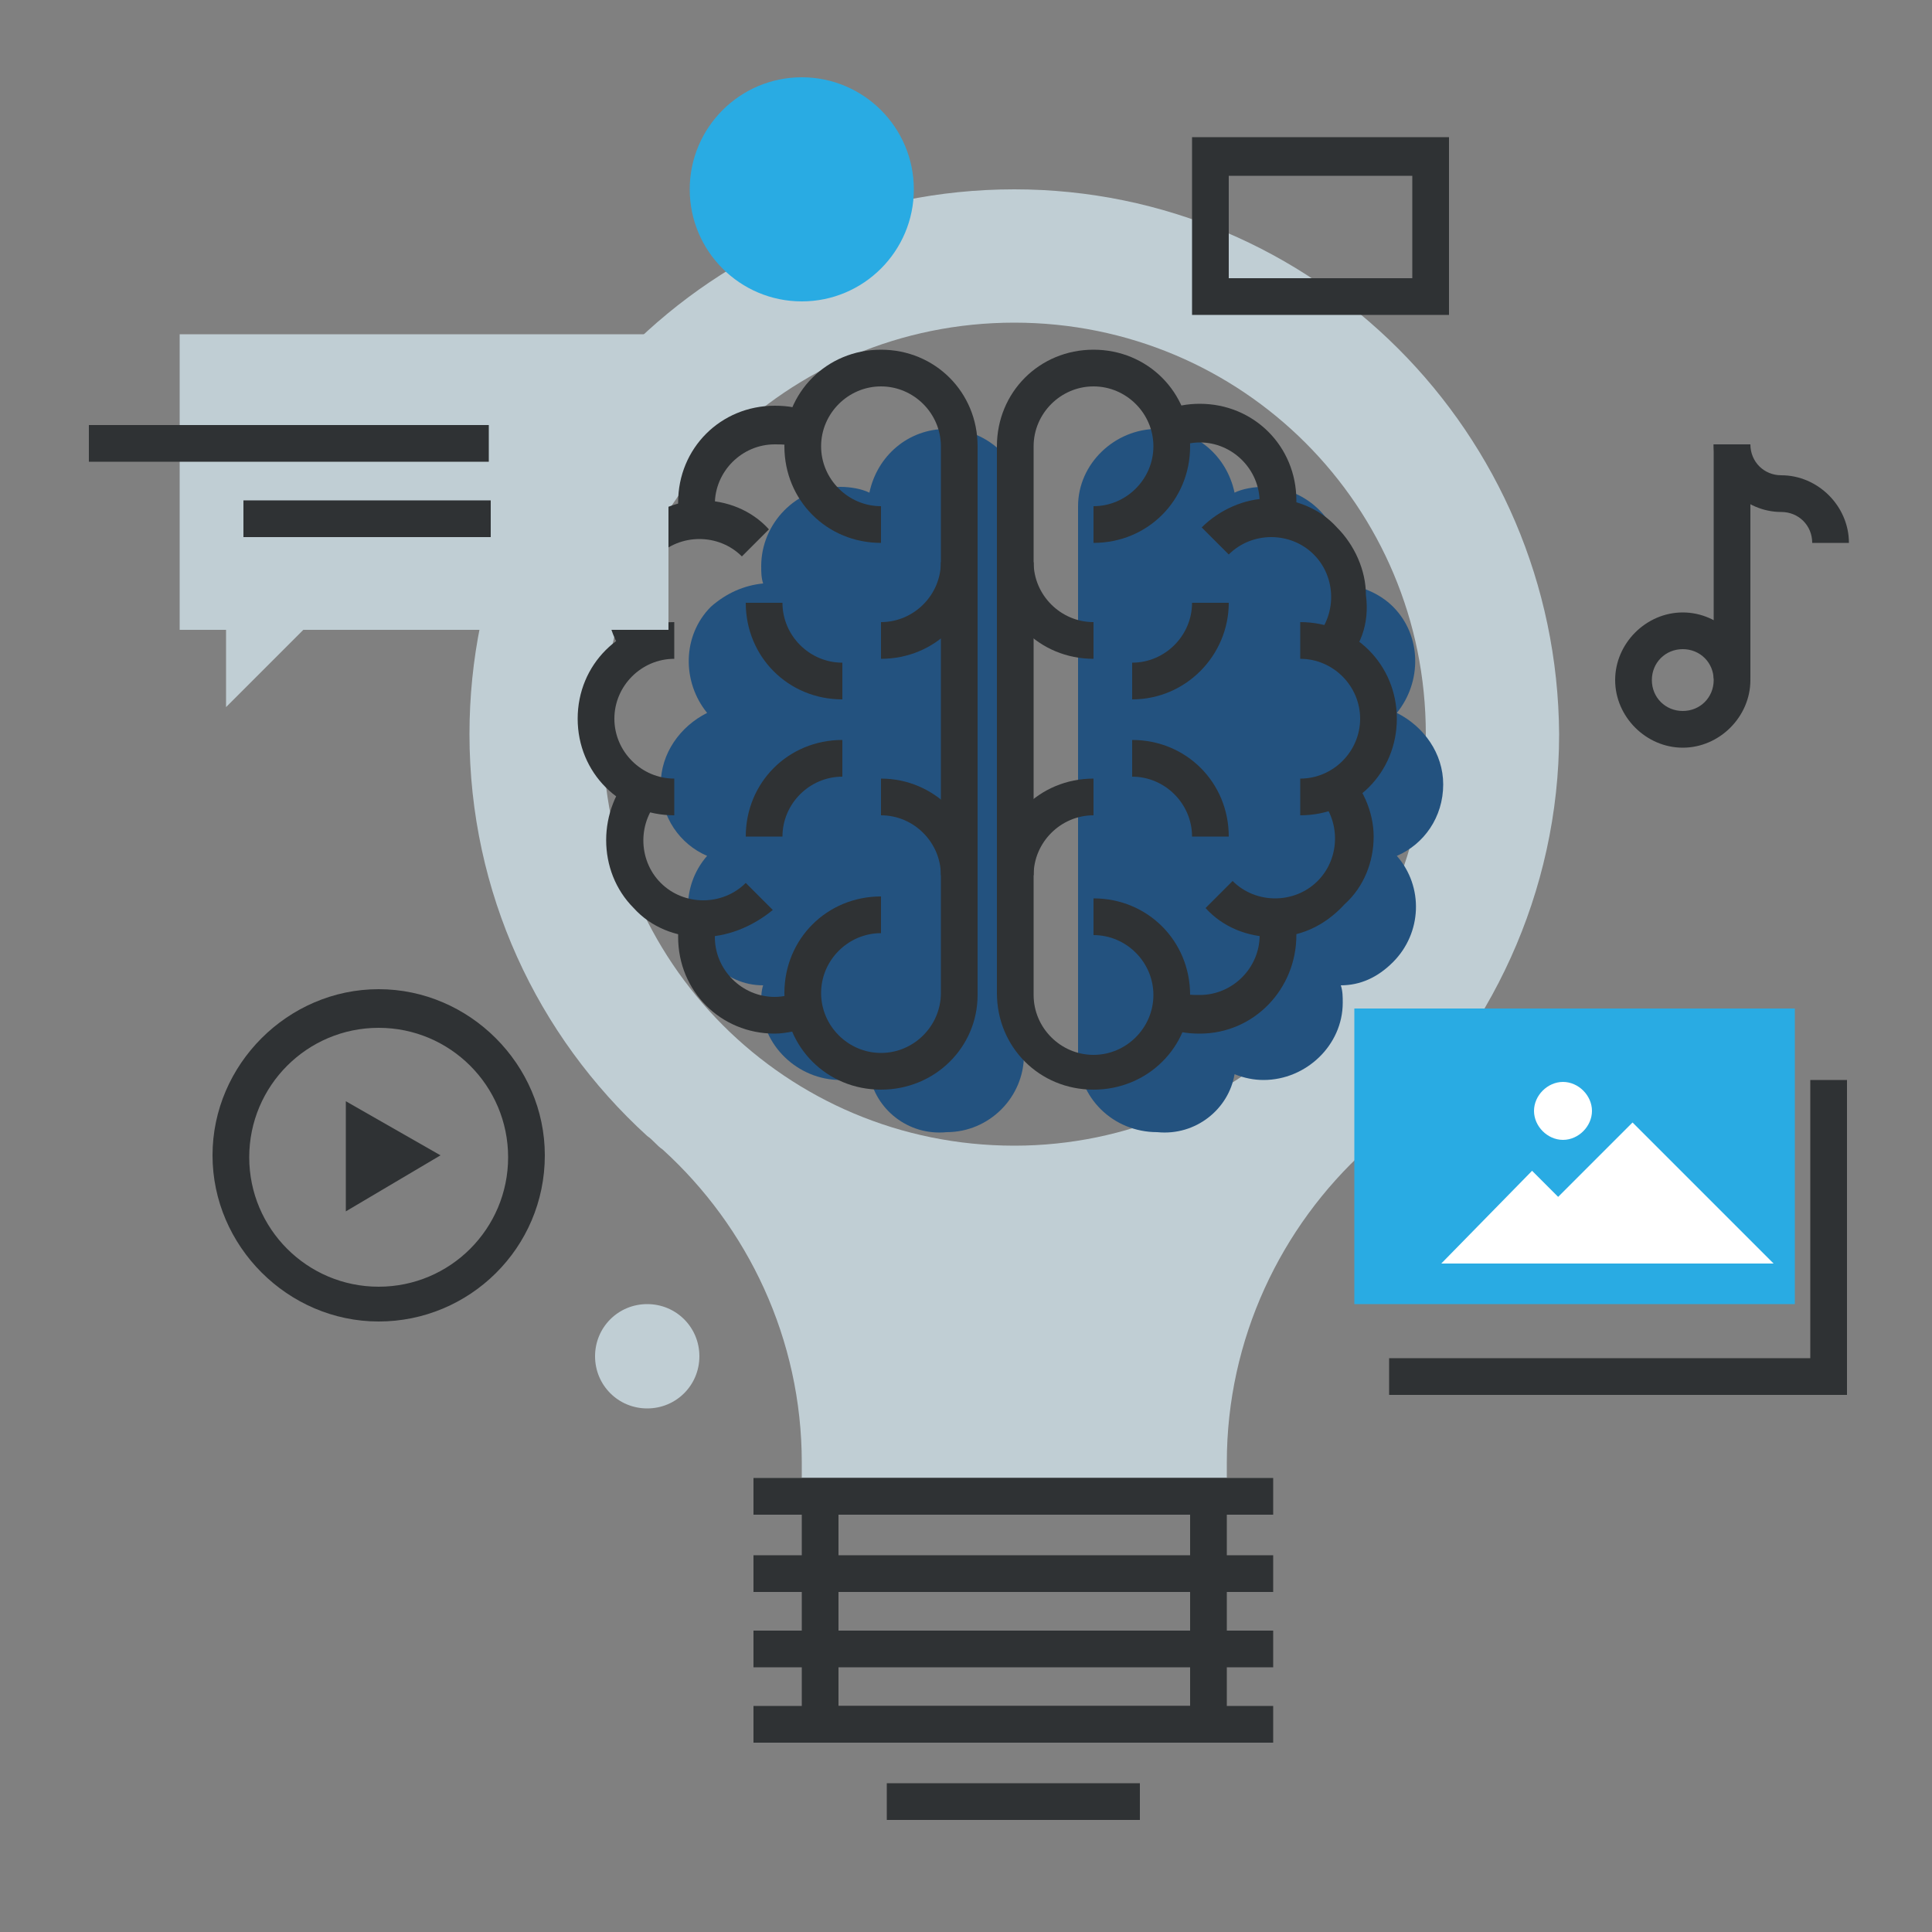 <?xml version="1.0" encoding="utf-8"?>
<!-- Generator: Adobe Illustrator 22.1.0, SVG Export Plug-In . SVG Version: 6.00 Build 0)  -->
<svg version="1.1" id="Camada_1" xmlns="http://www.w3.org/2000/svg" xmlns:xlink="http://www.w3.org/1999/xlink" x="0px" y="0px"
	 viewBox="0 0 100 100" style="enable-background:new 0 0 100 100;" xml:space="preserve" width="100" height="100">
<rect x="0" y="0" width="100" height="100" fill="#808080" stroke="none"/>
<style type="text/css">
	.st0{fill:#C0CED4;}
	.st1{fill:#2F3234;}
	.st2{fill:#23527F;}
	.st3{fill:#29ABE3;}
	.st4{fill:#FFFFFF;}
</style>
<g>
	<g>
		<path class="st0" d="M52.5,9.8C36.9,9.8,24.3,22.4,24.3,38c0,8.2,3.5,15.6,9.2,20.8c0.3,0.2,0.5,0.5,0.8,0.7
			c4.4,4,7.2,9.8,7.2,16.2v1.8h11h11v-1.8c0-6.4,2.8-12.2,7.2-16.2c0.3-0.2,0.5-0.5,0.8-0.7c5.6-5.1,9.2-12.6,9.2-20.8
			C80.6,22.4,68,9.8,52.5,9.8z M52.5,59.3c-11.8,0-21.3-9.5-21.3-21.3c0-11.8,9.5-21.3,21.3-21.3c11.8,0,21.3,9.5,21.3,21.3
			C73.8,49.7,64.2,59.3,52.5,59.3z"/>
		<path class="st1" d="M63.5,90.2h-22V76.5h22V90.2z M43.4,88.3h18.2v-9.9H43.4V88.3z"/>
		<g>
			<rect x="39" y="76.5" class="st1" width="26.9" height="1.9"/>
			<rect x="39" y="80.5" class="st1" width="26.9" height="1.9"/>
			<rect x="39" y="84.4" class="st1" width="26.9" height="1.9"/>
			<rect x="39" y="88.3" class="st1" width="26.9" height="1.9"/>
		</g>
		<rect x="45.9" y="92.3" class="st1" width="13.1" height="1.9"/>
		<g>
			<path class="st2" d="M63.9,55.6c0.5,0.2,1,0.3,1.5,0.3c2.2,0,4.1-1.8,4.1-4c0-0.3,0-0.6-0.1-0.9c1,0,1.9-0.4,2.7-1.2
				c1.5-1.5,1.6-3.9,0.2-5.5c1.4-0.6,2.4-2,2.4-3.7c0-1.6-1-3-2.4-3.7c1.3-1.6,1.3-4-0.2-5.5c-0.7-0.7-1.7-1.1-2.7-1.2
				c0.1-0.3,0.1-0.6,0.1-0.9c0-2.2-1.8-4.1-4.1-4.1c-0.5,0-1.1,0.1-1.5,0.3c-0.4-1.9-2-3.3-4-3.3c-2.2,0-4.1,1.8-4.1,4v28.4
				c0,2.2,1.8,4,4.1,4C61.9,58.8,63.6,57.4,63.9,55.6z"/>
			<path class="st2" d="M45,55.6c-0.5,0.2-1,0.3-1.5,0.3c-2.2,0-4.1-1.8-4.1-4c0-0.3,0-0.6,0.1-0.9c-1,0-1.9-0.4-2.7-1.2
				c-1.5-1.5-1.6-3.9-0.2-5.5c-1.4-0.6-2.4-2-2.4-3.7c0-1.6,1-3,2.4-3.7c-1.3-1.6-1.3-4,0.2-5.5c0.8-0.7,1.7-1.1,2.7-1.2
				c-0.1-0.3-0.1-0.6-0.1-0.9c0-2.2,1.8-4.1,4.1-4.1c0.5,0,1.1,0.1,1.5,0.3c0.4-1.9,2-3.3,4-3.3c2.2,0,4,1.8,4,4v28.4
				c0,2.2-1.8,4-4,4C47,58.8,45.3,57.4,45,55.6z"/>
		</g>
		<g>
			<g>
				<path class="st1" d="M45.6,56.4c-2.8,0-5-2.2-5-5c0-2.8,2.2-5,5-5v1.9c-1.7,0-3.1,1.4-3.1,3.1c0,1.7,1.4,3.1,3.1,3.1
					c1.7,0,3.1-1.4,3.1-3.1V23.1c0-1.7-1.4-3.1-3.1-3.1c-1.7,0-3.1,1.4-3.1,3.1c0,1.7,1.4,3.1,3.1,3.1v1.9c-2.8,0-5-2.2-5-5
					c0-2.8,2.2-5,5-5c2.8,0,5,2.2,5,5v28.4C50.6,54.2,48.4,56.4,45.6,56.4z"/>
				<g>
					<path class="st1" d="M43.6,36.2c-2.8,0-5-2.2-5-5h1.9c0,1.7,1.4,3.1,3.1,3.1V36.2z"/>
					<path class="st1" d="M40.5,43.3h-1.9c0-2.8,2.2-5,5-5v1.9C41.9,40.2,40.5,41.6,40.5,43.3z"/>
				</g>
				<g>
					<path class="st1" d="M50.6,45.3h-1.9c0-1.7-1.4-3.1-3.1-3.1v-1.9C48.4,40.3,50.6,42.6,50.6,45.3z"/>
					<path class="st1" d="M45.6,34.1v-1.9c1.7,0,3.1-1.4,3.1-3.1h1.9C50.6,31.9,48.4,34.1,45.6,34.1z"/>
				</g>
				<path class="st1" d="M35.2,27.1c-0.1-0.4-0.1-0.7-0.1-1.1c0-2.8,2.2-5,5-5c0.7,0,1.3,0.1,1.9,0.4l-0.7,1.8
					c-0.4-0.2-0.8-0.2-1.2-0.2c-1.7,0-3.1,1.4-3.1,3.1c0,0.2,0,0.5,0.1,0.7L35.2,27.1z"/>
				<path class="st1" d="M32.8,34.5c-1.9-2-1.9-5.1,0-7.1c0.9-0.9,2.2-1.5,3.5-1.5c0,0,0,0,0,0c1.3,0,2.6,0.5,3.5,1.5l-1.4,1.4
					c-0.6-0.6-1.4-0.9-2.2-0.9h0c-0.8,0-1.6,0.3-2.2,0.9c-1.2,1.2-1.2,3.2,0,4.4L32.8,34.5z"/>
				<path class="st1" d="M34.9,42.2c-2.8,0-5-2.2-5-5c0-2.8,2.2-5,5-5v1.9c-1.7,0-3.1,1.4-3.1,3.1c0,1.7,1.4,3.1,3.1,3.1V42.2z"/>
				<path class="st1" d="M36.3,48.5c-1.3,0-2.6-0.5-3.5-1.5c-1.9-1.9-1.9-5.1,0-7.1l1.4,1.4c-1.2,1.2-1.2,3.2,0,4.4
					c0.6,0.6,1.4,0.9,2.2,0.9c0.8,0,1.6-0.3,2.2-0.9l1.4,1.4C38.9,48,37.6,48.5,36.3,48.5z"/>
				<path class="st1" d="M40.1,53.5c-2.8,0-5-2.2-5-5c0-0.4,0-0.7,0.1-1.1l1.9,0.4C37,48,37,48.2,37,48.5c0,1.7,1.4,3.1,3.1,3.1
					c0.4,0,0.8-0.1,1.2-0.2l0.7,1.8C41.4,53.3,40.7,53.5,40.1,53.5z"/>
			</g>
			<g>
				<path class="st1" d="M56.6,56.4c-2.8,0-5-2.2-5-5V23.1c0-2.8,2.2-5,5-5s5,2.2,5,5c0,2.8-2.2,5-5,5v-1.9c1.7,0,3.1-1.4,3.1-3.1
					c0-1.7-1.4-3.1-3.1-3.1s-3.1,1.4-3.1,3.1v28.4c0,1.7,1.4,3.1,3.1,3.1s3.1-1.4,3.1-3.1c0-1.7-1.4-3.1-3.1-3.1v-1.9
					c2.8,0,5,2.2,5,5C61.6,54.2,59.4,56.4,56.6,56.4z"/>
				<g>
					<path class="st1" d="M58.6,36.2v-1.9c1.7,0,3.1-1.4,3.1-3.1h1.9C63.6,33.9,61.4,36.2,58.6,36.2z"/>
					<path class="st1" d="M63.6,43.3h-1.9c0-1.7-1.4-3.1-3.1-3.1v-1.9C61.4,38.3,63.6,40.5,63.6,43.3z"/>
				</g>
				<g>
					<path class="st1" d="M53.5,45.3h-1.9c0-2.8,2.2-5,5-5v1.9C54.9,42.2,53.5,43.6,53.5,45.3z"/>
					<path class="st1" d="M56.6,34.1c-2.8,0-5-2.2-5-5h1.9c0,1.7,1.4,3.1,3.1,3.1V34.1z"/>
				</g>
				<path class="st1" d="M67,27.1l-1.9-0.4c0.1-0.2,0.1-0.5,0.1-0.7c0-1.7-1.4-3.1-3.1-3.1c-0.4,0-0.8,0.1-1.2,0.2l-0.7-1.8
					c0.6-0.3,1.3-0.4,1.9-0.4c2.8,0,5,2.2,5,5C67.1,26.4,67.1,26.8,67,27.1z"/>
				<path class="st1" d="M69.4,34.5l-1.4-1.4c0.6-0.6,0.9-1.4,0.9-2.2c0-0.8-0.3-1.6-0.9-2.2c-0.6-0.6-1.4-0.9-2.2-0.9h0
					c-0.8,0-1.6,0.3-2.2,0.9l-1.4-1.4c0.9-0.9,2.2-1.5,3.5-1.5c0,0,0,0,0,0c1.3,0,2.6,0.5,3.5,1.5c0.9,0.9,1.5,2.2,1.5,3.5
					C70.9,32.3,70.4,33.6,69.4,34.5z"/>
				<path class="st1" d="M67.3,42.2v-1.9c1.7,0,3.1-1.4,3.1-3.1c0-1.7-1.4-3.1-3.1-3.1v-1.9c2.8,0,5,2.2,5,5
					C72.3,40,70.1,42.2,67.3,42.2z"/>
				<path class="st1" d="M65.9,48.5c-1.3,0-2.6-0.5-3.5-1.5l1.4-1.4c0.6,0.6,1.4,0.9,2.2,0.9c0.8,0,1.6-0.3,2.2-0.9
					c0.6-0.6,0.9-1.4,0.9-2.2c0-0.8-0.3-1.6-0.9-2.2l1.4-1.4c0.9,0.9,1.5,2.2,1.5,3.5c0,1.3-0.5,2.6-1.5,3.5
					C68.5,48,67.2,48.5,65.9,48.5z"/>
				<path class="st1" d="M62.1,53.5c-0.7,0-1.3-0.1-1.9-0.4l0.7-1.8c0.4,0.2,0.8,0.2,1.2,0.2c1.7,0,3.1-1.4,3.1-3.1
					c0-0.2,0-0.5-0.1-0.7l1.9-0.4c0.1,0.4,0.1,0.7,0.1,1.1C67.1,51.2,64.9,53.5,62.1,53.5z"/>
			</g>
		</g>
	</g>
	<g>
		<rect x="70.1" y="52.2" class="st3" width="22.8" height="15.3"/>
		<polygon class="st1" points="95.6,72.2 71.9,72.2 71.9,70.3 93.7,70.3 93.7,55.9 95.6,55.9 		"/>
		<g>
			<polygon class="st4" points="84.5,58.1 77.2,65.4 91.8,65.4 			"/>
			<polygon class="st4" points="79.3,60.6 74.6,65.4 84.1,65.4 			"/>
			<path class="st4" d="M82.4,57.5c0,0.8-0.7,1.5-1.5,1.5c-0.8,0-1.5-0.7-1.5-1.5c0-0.8,0.7-1.5,1.5-1.5
				C81.7,56,82.4,56.7,82.4,57.5z"/>
		</g>
	</g>
	<g>
		<path class="st1" d="M19.6,68.4c-4.7,0-8.6-3.9-8.6-8.6c0-4.7,3.9-8.6,8.6-8.6c4.7,0,8.6,3.9,8.6,8.6
			C28.2,64.6,24.3,68.4,19.6,68.4z M19.6,53.2c-3.7,0-6.7,3-6.7,6.7c0,3.7,3,6.7,6.7,6.7c3.7,0,6.7-3,6.7-6.7
			C26.3,56.2,23.3,53.2,19.6,53.2z"/>
		<polygon class="st1" points="17.9,57 22.8,59.8 17.9,62.7 		"/>
	</g>
	<polygon class="st0" points="34.6,17.3 34.6,32.6 15.7,32.6 11.7,36.6 11.7,32.6 9.3,32.6 9.3,17.3 	"/>
	<g>
		<rect x="12.6" y="25.9" class="st1" width="12.8" height="1.9"/>
		<rect x="4.6" y="22" class="st1" width="20.7" height="1.9"/>
	</g>
	<g>
		<path class="st1" d="M87.1,38.7c-1.9,0-3.5-1.6-3.5-3.5c0-1.9,1.6-3.5,3.5-3.5c1.9,0,3.5,1.6,3.5,3.5C90.6,37.1,89,38.7,87.1,38.7
			z M87.1,33.6c-0.9,0-1.6,0.7-1.6,1.6c0,0.9,0.7,1.6,1.6,1.6c0.9,0,1.6-0.7,1.6-1.6C88.7,34.3,88,33.6,87.1,33.6z"/>
		<path class="st1" d="M92.2,26.5c-1.9,0-3.5-1.6-3.5-3.5h1.9c0,0.9,0.7,1.6,1.6,1.6V26.5z"/>
		<path class="st1" d="M95.7,28.1h-1.9c0-0.9-0.7-1.6-1.6-1.6v-1.9C94.1,24.6,95.7,26.2,95.7,28.1z"/>
		<rect x="88.7" y="23" class="st1" width="1.9" height="12.1"/>
	</g>
	<path class="st1" d="M75.1,16.3H61.7V7.1h13.3V16.3z M63.6,14.4h9.5V9.1h-9.5V14.4z"/>
	<path class="st0" d="M36.2,70.2c0,1.5-1.2,2.7-2.7,2.7c-1.5,0-2.7-1.2-2.7-2.7c0-1.5,1.2-2.7,2.7-2.7C35,67.5,36.2,68.7,36.2,70.2z
		"/>
	<path class="st3" d="M47.3,9.8c0,3.2-2.6,5.8-5.8,5.8c-3.2,0-5.8-2.6-5.8-5.8c0-3.2,2.6-5.8,5.8-5.8C44.7,4,47.3,6.6,47.3,9.8z"/>
</g>
</svg>
